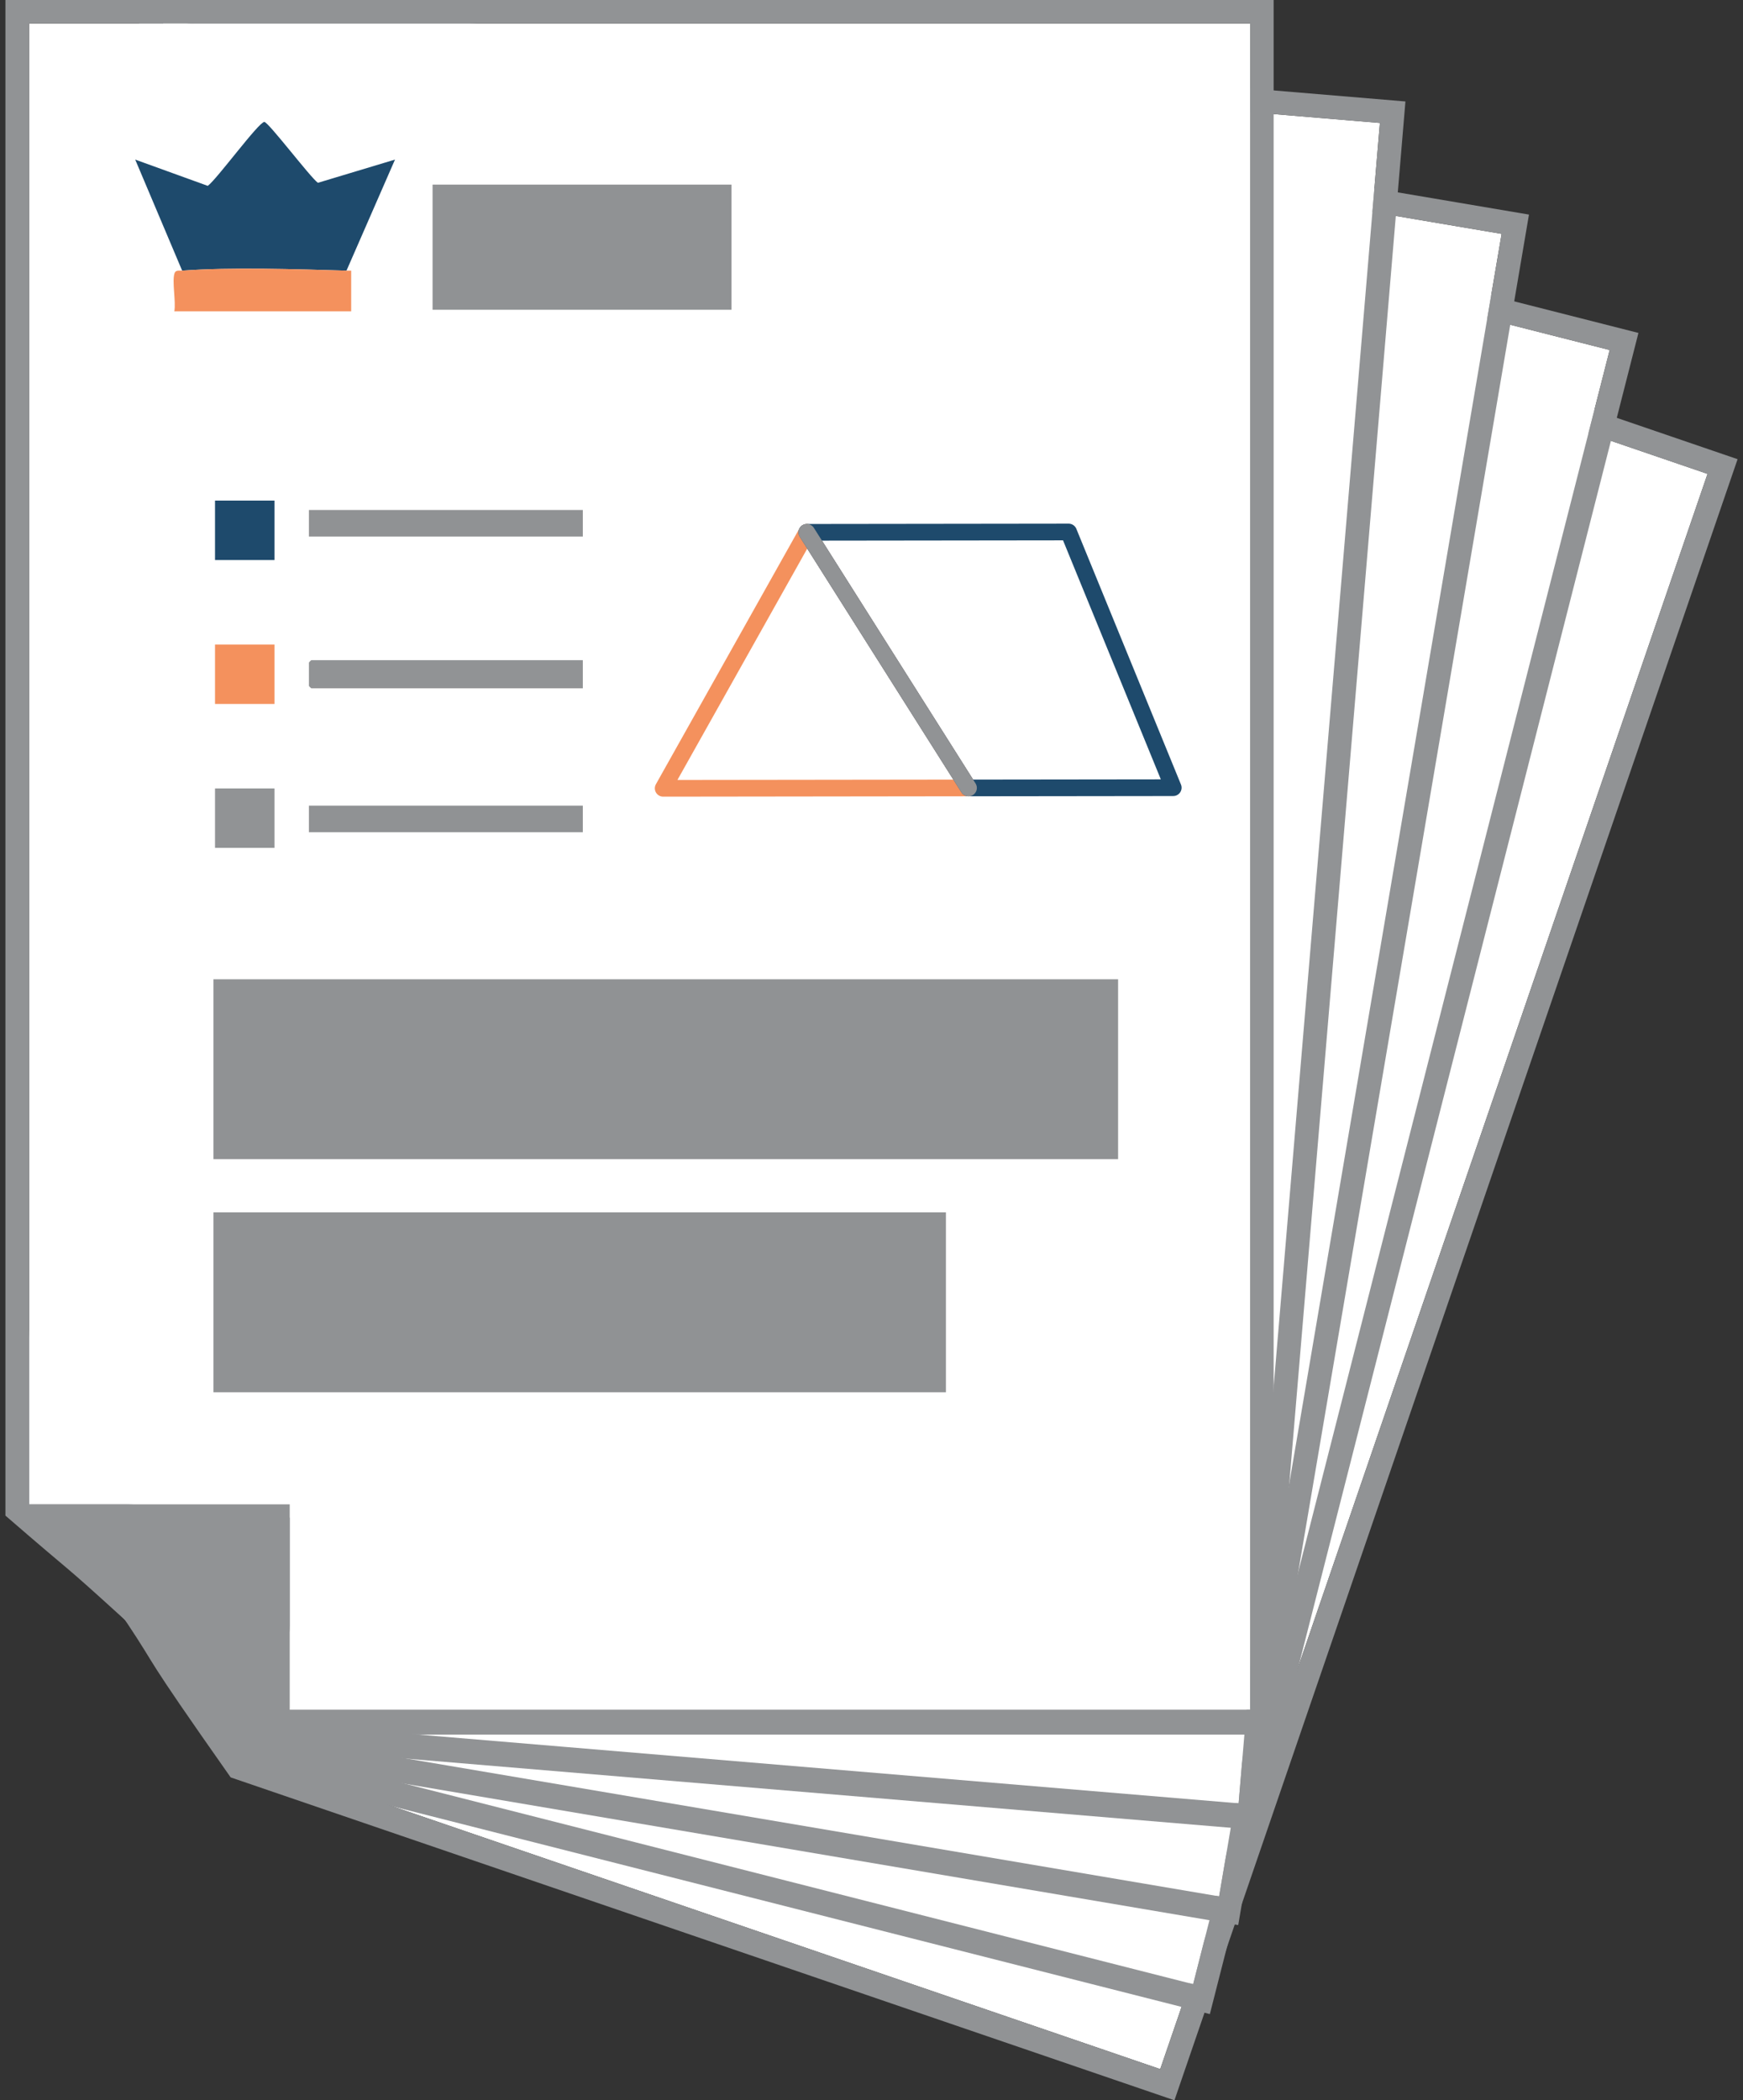 <svg viewBox="0 0 161 194" fill="none" xmlns="http://www.w3.org/2000/svg">
<rect x="0" y="0" width="161" height="194" fill="#333333" stroke="none"/>
<g clip-path="url(#clip0_3025_444)">
<path fill-rule="evenodd" clip-rule="evenodd" d="M51.044 7.266L157.723 43.772L107.169 191.119L23.259 162.396L29.415 144.441L6.646 136.64L51.044 7.266Z" fill="white"/>
<path d="M78.886 37.203L75.416 47.316L95.793 54.289L99.264 44.176L78.886 37.203Z" fill="#919395"/>
<path d="M39.443 73.714L123.788 102.585L132.335 77.674L47.992 48.784L39.443 73.714ZM23.645 119.731L107.99 148.601L122.031 107.693L37.686 78.823L23.645 119.731ZM58.927 147.499L103.069 162.597L106.097 153.774L61.955 138.676L58.927 147.499Z" fill="#919395"/>
<path fill-rule="evenodd" clip-rule="evenodd" d="M11.558 149.644C15.015 154.839 12.63 151.834 21.306 164.174L108.483 194L160.5 42.414L49.684 4.494C34.519 48.681 19.401 92.742 4.236 136.93C8.899 144.96 7.367 142.006 11.558 149.644ZM51.044 7.266L157.723 43.772L107.169 191.119L23.259 162.396L29.415 144.441L6.646 136.64L51.044 7.266Z" fill="#919395"/>
<path d="M56.328 37.281L55.509 26.918L60.714 31.25L67.009 27.439L69.624 34.056L76.509 34.222L69.408 41.766L56.328 37.281Z" fill="#1E4A6C"/>
<path d="M68.612 45.146L54.77 40.395C54.662 40.349 54.598 40.214 54.626 40.104L55.601 37.278C55.647 37.17 55.783 37.107 55.892 37.134L69.736 41.867C69.844 41.913 69.907 42.048 69.88 42.158L68.905 44.983C68.876 45.112 68.721 45.174 68.612 45.146V45.146Z" fill="#F4915D"/>
<path fill-rule="evenodd" clip-rule="evenodd" d="M39.4 4.547L148.683 32.33L110.211 183.273L24.252 161.41L28.936 143.018L5.611 137.079L39.4 4.547Z" fill="white"/>
<path d="M69.571 32.14L66.93 42.5L87.806 47.807L90.447 37.447L69.571 32.14Z" fill="#919395"/>
<path d="M33.211 71.713L119.615 93.687L126.12 68.168L39.716 46.176L33.211 71.713ZM21.186 118.854L107.59 140.828L118.277 98.921L31.872 76.947L21.186 118.854ZM58.599 143.686L103.817 155.174L106.122 146.136L60.903 134.648L58.599 143.686Z" fill="#919395"/>
<path fill-rule="evenodd" clip-rule="evenodd" d="M11.558 149.644C15.424 154.543 12.804 151.741 22.45 163.34L111.754 186.038L151.341 30.753L37.82 1.893C26.278 47.159 14.774 92.295 3.232 137.562C8.529 145.189 6.763 142.368 11.558 149.644ZM39.4 4.547L148.683 32.33L110.211 183.273L24.252 161.41L28.936 143.018L5.611 137.079L39.4 4.547Z" fill="#919395"/>
<path d="M47.094 34.038L45.44 23.774L50.978 27.672L56.944 23.366L60.085 29.751L66.962 29.361L60.494 37.453L47.094 34.038Z" fill="#1E4A6C"/>
<path d="M59.974 40.886L45.793 37.267C45.681 37.23 45.607 37.1 45.626 36.989L46.369 34.093C46.406 33.982 46.536 33.908 46.648 33.926L60.829 37.527C60.94 37.564 61.015 37.694 60.996 37.805L60.253 40.701C60.234 40.831 60.085 40.905 59.974 40.886Z" fill="#F4915D"/>
<path fill-rule="evenodd" clip-rule="evenodd" d="M27.523 2.765L138.703 21.603L112.609 175.163L25.163 160.334L28.341 141.626L4.607 137.599L27.523 2.765Z" fill="white"/>
<path d="M59.829 27.871L58.038 38.41L79.275 42.009L81.066 31.47L59.829 27.871Z" fill="#919395"/>
<path d="M26.817 70.21L114.727 85.113L119.132 59.148L31.222 44.245L26.817 70.21ZM18.658 118.186L106.568 133.089L113.817 90.439L25.907 75.536L18.658 118.186ZM57.967 139.9L103.966 147.695L105.527 138.508L59.528 130.713L57.967 139.9Z" fill="#919395"/>
<path fill-rule="evenodd" clip-rule="evenodd" d="M11.558 149.644C15.815 154.209 12.971 151.629 23.527 162.412L114.374 177.817L141.23 19.821L25.739 0.26C17.915 46.306 10.109 92.24 2.284 138.285C8.176 145.449 6.187 142.777 11.558 149.644ZM27.523 2.765L138.703 21.603L112.609 175.163L25.163 160.334L28.341 141.626L4.607 137.599L27.523 2.765Z" fill="#919395"/>
<path d="M37.597 31.551L35.106 21.436L40.942 24.888L46.537 20.118L50.179 26.206L57 25.278L51.22 33.852L37.597 31.551Z" fill="#1E4A6C"/>
<path d="M50.978 37.323L36.556 34.873C36.444 34.854 36.352 34.724 36.37 34.613L36.872 31.662C36.891 31.551 37.021 31.458 37.132 31.477L51.555 33.926C51.666 33.945 51.759 34.075 51.74 34.186L51.239 37.137C51.22 37.248 51.09 37.341 50.978 37.323Z" fill="#F4915D"/>
<path fill-rule="evenodd" clip-rule="evenodd" d="M15.071 1.949L127.459 11.358L114.411 166.57L26.018 159.165L27.616 140.253L3.622 138.248L15.071 1.949Z" fill="white"/>
<path d="M49.392 24.228L48.496 34.881L69.962 36.68L70.857 26.027L49.392 24.228Z" fill="#919395"/>
<path d="M20.052 69.208L108.891 76.65L111.103 50.407L22.264 42.965L20.052 69.208ZM15.982 117.685L104.821 125.127L108.445 82.032L19.606 74.59L15.982 117.685ZM56.982 136.021L103.464 139.919L104.245 130.639L57.762 126.742L56.982 136.021Z" fill="#919395"/>
<path fill-rule="evenodd" clip-rule="evenodd" d="M11.558 149.644C16.168 153.838 13.138 151.5 24.568 161.355L116.4 169.057L129.819 9.372L21.04 0.26L13.064 0.148C12.975 1.206 12.886 1.707 12.798 2.765C8.983 48.248 5.169 93.613 1.336 139.083C7.841 145.746 5.63 143.259 11.558 149.644ZM15.071 1.949L127.458 11.358L114.411 166.57L26.018 159.165L27.616 140.253L3.622 138.248L15.071 1.949Z" fill="#919395"/>
<path d="M27.523 29.769L24.197 19.914L30.311 22.846L35.478 17.631L39.623 23.403L46.332 21.881L41.295 30.938L27.523 29.769Z" fill="#1E4A6C"/>
<path d="M41.351 34.39L26.78 33.166C26.669 33.147 26.557 33.036 26.576 32.924L26.817 29.936C26.836 29.825 26.947 29.713 27.059 29.732L41.63 30.957C41.741 30.976 41.853 31.087 41.834 31.198L41.593 34.186C41.593 34.298 41.481 34.409 41.351 34.39Z" fill="#F4915D"/>
<path fill-rule="evenodd" clip-rule="evenodd" d="M2.693 2.171H115.471V157.921H26.761V138.954H2.693V2.171Z" fill="white"/>
<path fill-rule="evenodd" clip-rule="evenodd" d="M11.559 149.644C16.521 153.448 13.287 151.37 25.498 160.222H117.645V0H0.5V139.993C7.525 146.08 5.109 143.779 11.559 149.644ZM2.693 2.171H115.471V157.921H26.762V138.953H2.693V2.171Z" fill="#919395"/>
<path d="M103.277 90.454H19.716V107.07H103.277V90.454Z" fill="#909294"/>
<path d="M87.374 111.983H19.716V128.599H87.374V111.983Z" fill="#909294"/>
<path d="M67.569 17.052H39.956V28.612H67.569V17.052Z" fill="#909294"/>
<path d="M16.825 24.999L12.489 14.741L19.191 17.167C20.011 16.586 23.898 11.26 24.417 11.264C24.791 11.267 28.635 16.35 29.363 16.886L36.486 14.741L32.005 24.999C27.369 24.865 21.377 24.661 16.825 24.999Z" fill="#1E4A6C"/>
<path d="M53.834 60.977V63.578H28.752C28.736 63.578 28.535 63.377 28.535 63.361V61.194C28.535 61.179 28.736 60.977 28.752 60.977H53.834Z" fill="#919395"/>
<path d="M53.834 47.106H28.535V49.563H53.834V47.106Z" fill="#909294"/>
<path d="M53.834 74.415H28.535V76.871H53.834V74.415Z" fill="#909294"/>
<path d="M16.825 24.999C21.377 24.661 27.369 24.865 32.005 24.999C32.149 25.004 32.295 24.993 32.439 24.998L32.438 28.756H16.102C16.267 27.868 15.871 25.986 16.122 25.236C16.229 24.915 16.575 25.018 16.825 24.999Z" fill="#F4915D"/>
<path d="M25.355 46.239H19.861V51.73H25.355V46.239Z" fill="#1E4A6C"/>
<path d="M25.355 59.533H19.861V65.023H25.355V59.533Z" fill="#F4915D"/>
<path d="M25.355 72.826H19.861V78.316H25.355V72.826Z" fill="#919395"/>
<path d="M74.526 49.17L61.257 72.815L89.461 72.78L74.526 49.17Z" stroke="#F4915D" stroke-width="1.541" stroke-linecap="round" stroke-linejoin="round"/>
<path d="M74.526 49.17L98.709 49.14L108.372 72.757L89.461 72.78L74.526 49.17Z" stroke="#1E4A6C" stroke-width="1.541" stroke-linecap="round" stroke-linejoin="round"/>
<path d="M74.526 49.17L89.461 72.78" stroke="#919395" stroke-width="1.541" stroke-linecap="round" stroke-linejoin="round"/>
</g>
<defs>
<clipPath id="clip0_3025_444">
<rect width="160" height="194" fill="white" transform="translate(0.5)"/>
</clipPath>
</defs>
</svg>
